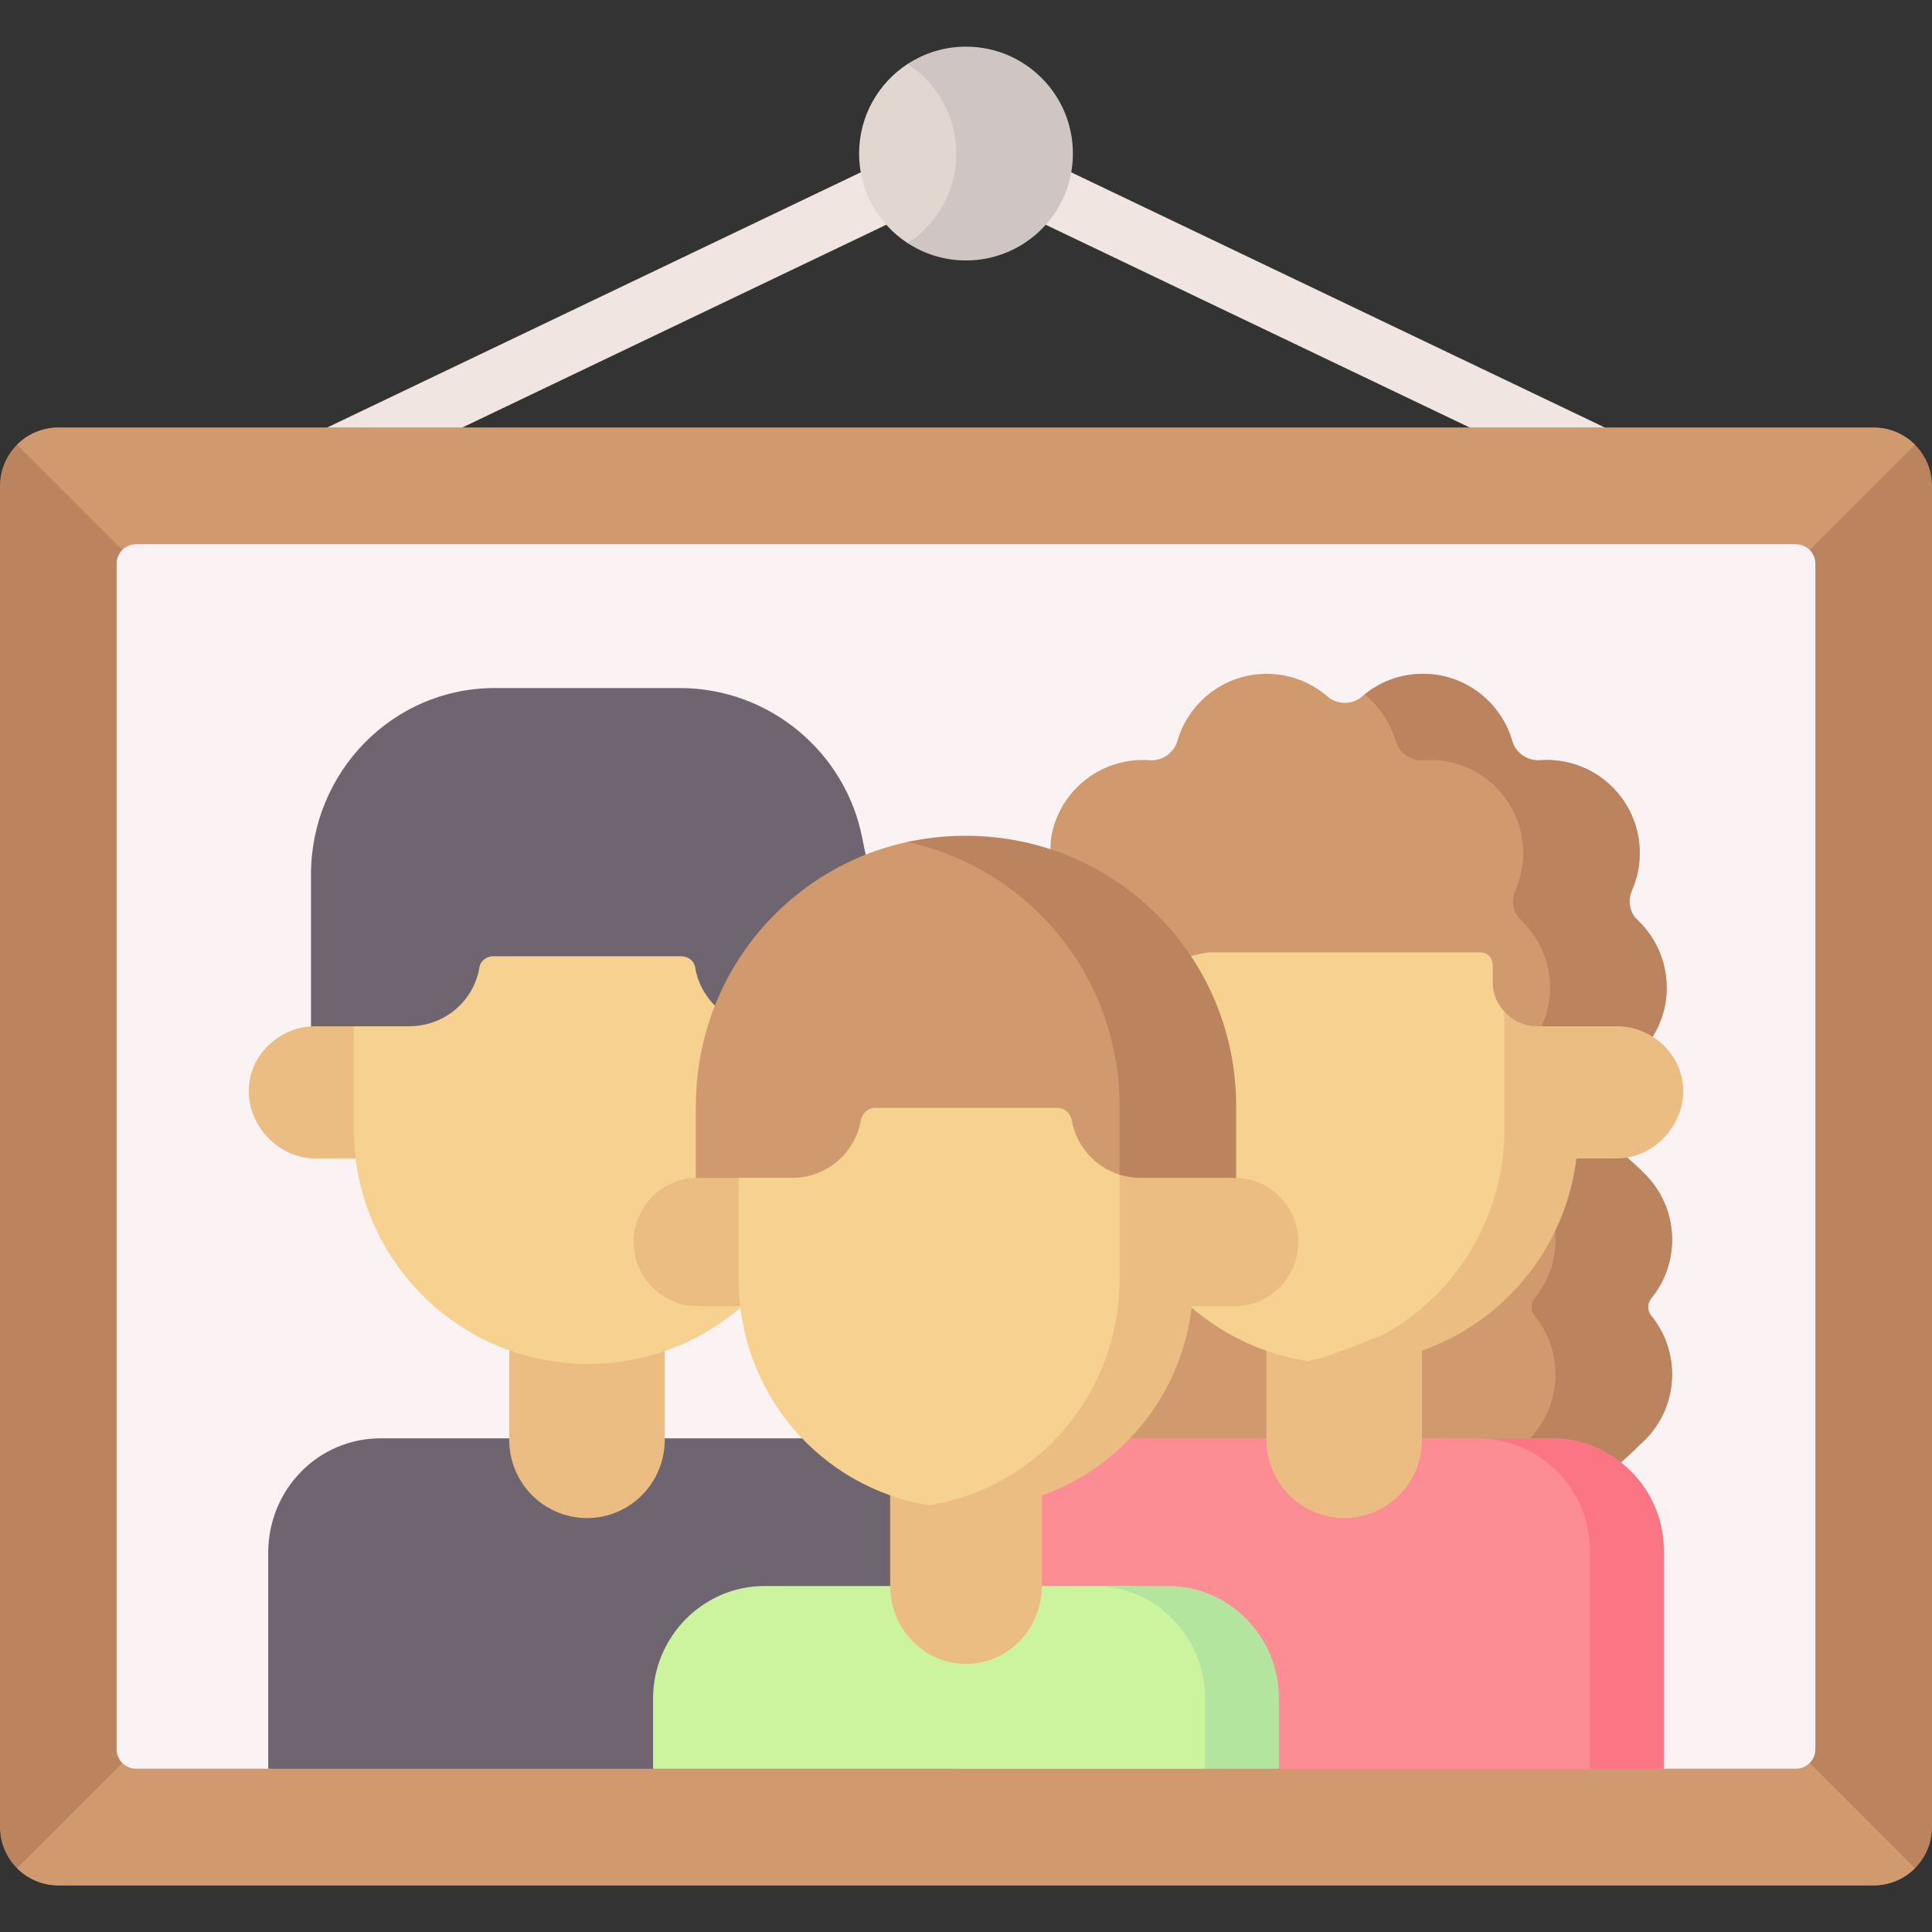 <?xml version="1.0" encoding="UTF-8"?> <svg xmlns="http://www.w3.org/2000/svg" id="Capa_1" height="512" viewBox="0 0 512 512" width="512"><rect x="0" y="0" width="512" height="512" fill="#333333" stroke="none"/><g><path d="m440.011 136.63c-1.118 0-2.253-.243-3.328-.759l-167.419-80.067c-3.85-1.841-5.478-6.454-3.637-10.304 1.841-3.849 6.454-5.479 10.304-3.636l167.419 80.067c3.85 1.841 5.478 6.454 3.637 10.303-1.327 2.775-4.094 4.396-6.976 4.396z" fill="#f0e5e0"></path><path d="m77.708 133.895c-2.883 0-5.649-1.621-6.976-4.394-1.841-3.85-.213-8.463 3.637-10.304l162.477-77.71c3.849-1.844 8.462-.212 10.304 3.636 1.841 3.85.213 8.463-3.637 10.304l-162.477 77.71c-1.075.515-2.211.758-3.328.758z" fill="#f0e5e0"></path><path d="m274.33 40.692c0-15.646-29.343-26.645-33.788-23.745-7.75 5.055-12.872 13.802-12.872 23.745 0 9.943 5.122 18.69 12.872 23.745 4.445 2.9 33.788-8.099 33.788-23.745z" fill="#e2d6d1"></path><path d="m284.33 40.692c0 7.829-3.173 14.907-8.293 20.037-5.13 5.12-12.208 8.293-20.037 8.293-5.707 0-11.013-1.69-15.453-4.595 1.659-1.061 3.194-2.308 4.584-3.698 5.12-5.13 8.293-12.208 8.293-20.037 0-9.941-5.12-18.698-12.877-23.735 4.44-2.905 9.746-4.595 15.453-4.595 15.648 0 28.33 12.682 28.33 28.33z" fill="#cfc6c3"></path><path d="m496.547 499.638h-481.094c-8.535 0-15.453-6.919-15.453-15.453v-355.412c0-8.534 6.918-15.453 15.453-15.453h481.095c8.534 0 15.453 6.918 15.453 15.453v355.412c-.001 8.534-6.919 15.453-15.454 15.453z" fill="#bc845e"></path><path d="m507.467 495.105c-2.792 2.802-6.655 4.533-10.92 4.533h-481.094c-4.265 0-8.128-1.731-10.92-4.533l27.877-27.877c.937.927 2.225 1.504 3.647 1.504h439.887c1.422 0 2.709-.577 3.647-1.504z" fill="#d19a6e"></path><path d="m507.467 117.853-27.877 27.877c-.937-.927-2.225-1.504-3.647-1.504h-439.887c-1.422 0-2.709.577-3.647 1.504l-27.876-27.877c2.792-2.802 6.655-4.533 10.92-4.533h481.095c4.264 0 8.127 1.731 10.919 4.533z" fill="#d19a6e"></path><path d="m475.944 468.732h-35.027l-184.917-22.835-184.918 22.835h-35.026c-2.845 0-5.151-2.306-5.151-5.151v-314.205c0-2.845 2.306-5.151 5.151-5.151h439.887c2.845 0 5.151 2.306 5.151 5.151v314.205c.001 2.845-2.306 5.151-5.15 5.151z" fill="#faf2f3"></path><path d="m427.439 389.323-143.109 4.722v-87.522h146.582c3.384 2.853 5.558 5.177 5.558 5.177 4.124 4.403 6.649 10.322 6.649 16.831 0 5.897-2.076 11.305-5.533 15.544-1.1 1.349-1.1 3.254 0 4.603 3.457 4.239 5.533 9.648 5.533 15.544 0 7.593-3.436 14.383-8.838 18.901 0 0-1.922 1.935-4.047 3.844z" fill="#d19a6e"></path><path d="m437.59 348.675c3.451 4.244 5.532 9.653 5.532 15.545 0 3.801-.865 7.386-2.39 10.601-1.545 3.214-3.75 6.037-6.449 8.303 0 0-1.926 1.937-4.049 3.843l-2.792 2.359h-30.905l2.792-2.359c2.122-1.906 4.049-3.843 4.049-3.843 2.699-2.266 4.904-5.089 6.449-8.303 1.525-3.214 2.39-6.799 2.39-10.601 0-5.893-2.081-11.301-5.532-15.545-1.102-1.35-1.102-3.255 0-4.605 1.72-2.112 3.111-4.522 4.059-7.149.958-2.617 1.473-5.439 1.473-8.386 0-6.511-2.524-12.434-6.655-16.833 0 0-2.174-2.328-5.553-5.182h30.905c3.379 2.854 5.553 5.182 5.553 5.182 4.131 4.399 6.655 10.322 6.655 16.833 0 2.946-.515 5.769-1.473 8.386-.948 2.627-2.339 5.038-4.059 7.149-1.102 1.35-1.102 3.256 0 4.605z" fill="#bc845e"></path><path d="m71.082 411.504c0-16.674 13.133-30.337 29.808-30.337h140.687v77.264l-68.507 10.302h-101.988z" fill="#6f6571"></path><path d="m260.458 381.167h150.652c16.462 0 29.808 13.345 29.808 29.808v57.758h-188.524z" fill="#fc8d94"></path><path d="m260.458 381.167h140.652c16.462 0 29.808 13.345 29.808 29.808l-9.573 57.758h-82.415l-76.233-20.604z" fill="#fc8d94"></path><path d="m440.918 410.97v57.762h-19.573v-57.762c0-16.462-13.341-29.803-29.803-29.803h19.573c16.462 0 29.803 13.341 29.803 29.803z" fill="#fc7585"></path><g fill="#ecbd83"><path d="m335.633 339.445v42.106c0 11.464 9.192 20.757 20.656 20.757h-.101c11.464 0 20.653-9.293 20.653-20.757v-42.106z"></path><path d="m176.161 339.445v42.106c0 11.464-9.189 20.757-20.653 20.757h.101c-11.464 0-20.656-9.293-20.656-20.757v-42.106z"></path><path d="m111.775 241.062s-29.12 30.627-29.361 30.941c-8.98.574-16.482 8-16.482 17.091v.137c0 9.466 8.135 17.762 17.601 17.762h28.242z"></path></g><path d="m93.746 230.245v68.957c0 34.391 27.703 62.249 62.093 62.249 34.391 0 62.093-27.858 62.093-62.249v-68.957z" fill="#f6d190"></path><path d="m410.527 251.364s26.881 18.994 27.437 23.377c4.821 3.055 8.104 8.34 8.104 14.353v.137c0 9.466-8.135 17.762-17.601 17.762h-17.941v-55.629z" fill="#ecbd83"></path><path d="m418.254 230.245s-10.935 108.198-32.754 115.895c-6.464 2.28-35.937 15.05-39.122 14.547-29.713-4.692-52.311-30.424-52.311-61.485v-68.957z" fill="#f6d190"></path><path d="m418.254 230.245v68.96c0 27.132-17.246 50.198-41.414 58.724-6.463 2.28-13.42 13.821-20.675 13.821-3.328 0-6.603-10.559-9.787-11.074 29.71-4.687 52.302-30.411 52.302-61.471v-68.96z" fill="#ecbd83"></path><path d="m229.988 229.339-15.288 42.629h-11.857c-9.364 0-17.132-6.655-18.615-15.597-.299-1.803-1.885-2.946-3.709-2.946h-49.758c-1.823 0-3.41 1.143-3.709 2.946-1.483 8.942-9.251 15.597-18.615 15.597h-24.9c-.371 0-.752.01-1.123.041v-40.229c0-27.094 21.572-49.438 48.666-49.438h49.068c23.828 0 43.886 17.06 48.326 39.59z" fill="#6f6571"></path><path d="m441.69 261.738c0 4.78-1.36 9.241-3.729 13.011-2.771-1.762-6.212-11.499-9.663-11.499l-19.748 8.718h-1.216c-6.253 0-11.744-5.244-11.744-11.497v-4.533c0-2.081-1.267-3.544-3.348-3.544h-71.711c-.433 0-.783.051-1.174.185 0 0-4.811.505-10.477 3.42s-30.277-28.134-30.277-28.134c-.649-3.925.288-7.551.288-7.551 1.298-5.419 4.378-10.147 8.592-13.516 4.213-3.369 9.56-5.388 15.37-5.388.577 0 1.154.021 1.731.062 3.358.237 6.511-1.865 7.438-5.11 1.483-5.141 4.595-9.581 8.736-12.743 4.141-3.173 9.313-5.048 14.927-5.048 6.15 0 11.775 2.256 16.091 5.996 2.627 2.266 6.593 2.266 9.22 0 2.163-1.875 4.646-3.369 7.355-4.399 2.72-1.03 5.666-1.597 8.736-1.597 11.229 0 20.696 7.52 23.663 17.791.927 3.245 4.079 5.347 7.448 5.11.567-.041 1.143-.062 1.731-.062 6.799 0 12.96 2.761 17.41 7.222 4.45 4.45 7.211 10.611 7.211 17.41 0 3.513-.731 6.851-2.06 9.869-1.185 2.699-.701 5.862 1.442 7.881 2.39 2.246 4.327 4.965 5.666 8.005 1.34 3.039 2.092 6.408 2.092 9.941z" fill="#d19a6e"></path><path d="m441.69 261.738c0 4.78-1.36 9.241-3.729 13.011-2.771-1.762-6.047-2.781-9.498-2.781h-19.913c1.442-3.111 2.235-6.573 2.235-10.23 0-3.534-.752-6.902-2.091-9.941s-3.276-5.759-5.666-8.005c-2.143-2.019-2.627-5.182-1.442-7.881 1.329-3.018 2.06-6.356 2.06-9.869 0-6.799-2.761-12.96-7.211-17.41-4.45-4.461-10.611-7.222-17.41-7.222-.587 0-1.164.021-1.731.062-3.369.237-6.521-1.865-7.448-5.11-1.422-4.924-4.327-9.2-8.211-12.321 2.009-1.638 4.265-2.946 6.717-3.873 2.72-1.03 5.666-1.597 8.736-1.597 11.229 0 20.696 7.52 23.663 17.791.927 3.245 4.079 5.347 7.448 5.11.567-.041 1.143-.062 1.731-.062 6.799 0 12.96 2.761 17.41 7.222 4.45 4.45 7.211 10.611 7.211 17.41 0 3.513-.731 6.851-2.06 9.869-1.185 2.699-.701 5.862 1.442 7.881 2.39 2.246 4.327 4.965 5.666 8.005 1.339 3.039 2.091 6.408 2.091 9.941z" fill="#bc845e"></path><path d="m173.07 468.732v-18.615c0-16.3 13.224-29.803 29.524-29.803h96.989c16.3 0 29.346 13.503 29.346 29.803l-9.573 18.615z" fill="#ccf49f"></path><path d="m338.93 450.117v18.615h-19.573v-18.615c0-16.297-13.042-29.803-29.35-29.803h19.573c16.308 0 29.35 13.506 29.35 29.803z" fill="#b3e59f"></path><path d="m298.237 291.541s29.221 20.373 29.36 20.607c9.094.191 16.483 7.792 16.483 16.929v.134c0 9.254-7.58 16.929-16.833 16.929h-29.01z" fill="#ecbd83"></path><path d="m203.461 346.141h-18.708c-9.254 0-16.833-7.676-16.833-16.929v-.134c0-9.137 7.389-16.738 16.483-16.929.117-.182 19.058-20.607 19.058-20.607z" fill="#ecbd83"></path><path d="m235.911 387.863v32.451c0 11.206 8.89 20.643 20.096 20.643h.066c11.206 0 20.015-9.436 20.015-20.643v-32.451z" fill="#ecbd83"></path><path d="m195.734 291.026v47.932c0 30.264 21.664 55.272 50.514 59.962 74.911-8.42 60.252-106.864 60.252-106.864z" fill="#f6d190"></path><path d="m316.266 292.056v46.904c0 26.548-16.622 49.06-40.176 57.348-6.242 2.196-12.971 13.695-20.007 13.704 0 0-7.68-8.757-9.828-11.095 28.845-4.677 50.438-29.69 50.438-59.957v-46.904z" fill="#ecbd83"></path><path d="m317.598 293.19s-19.166 18.661-20.907 18.115c-6.489-2.035-11.439-7.567-12.649-14.407-.309-1.793-1.885-3.297-3.698-3.297h-48.501c-1.823 0-3.389 1.504-3.709 3.297-1.535 8.674-9.086 15.247-18.162 15.247h-25.219c-.113 0-.237 0-.35.01v-18.965c0-34.475 23.863-63.102 56.132-70.077 4.923-1.064 17.632 1.47 17.632 1.47 39.734 0 59.431 28.872 59.431 68.607z" fill="#d19a6e"></path><path d="m327.598 293.19v18.966c-.113-.01-.237-.01-.35-.01h-25.044c-1.916 0-3.771-.299-5.512-.845v-18.111c0-34.439-23.993-63.037-56.258-70.042 4.955-1.092 10.106-1.659 15.401-1.659h.082c39.735 0 71.681 31.966 71.681 71.701z" fill="#bc845e"></path></g></svg> 